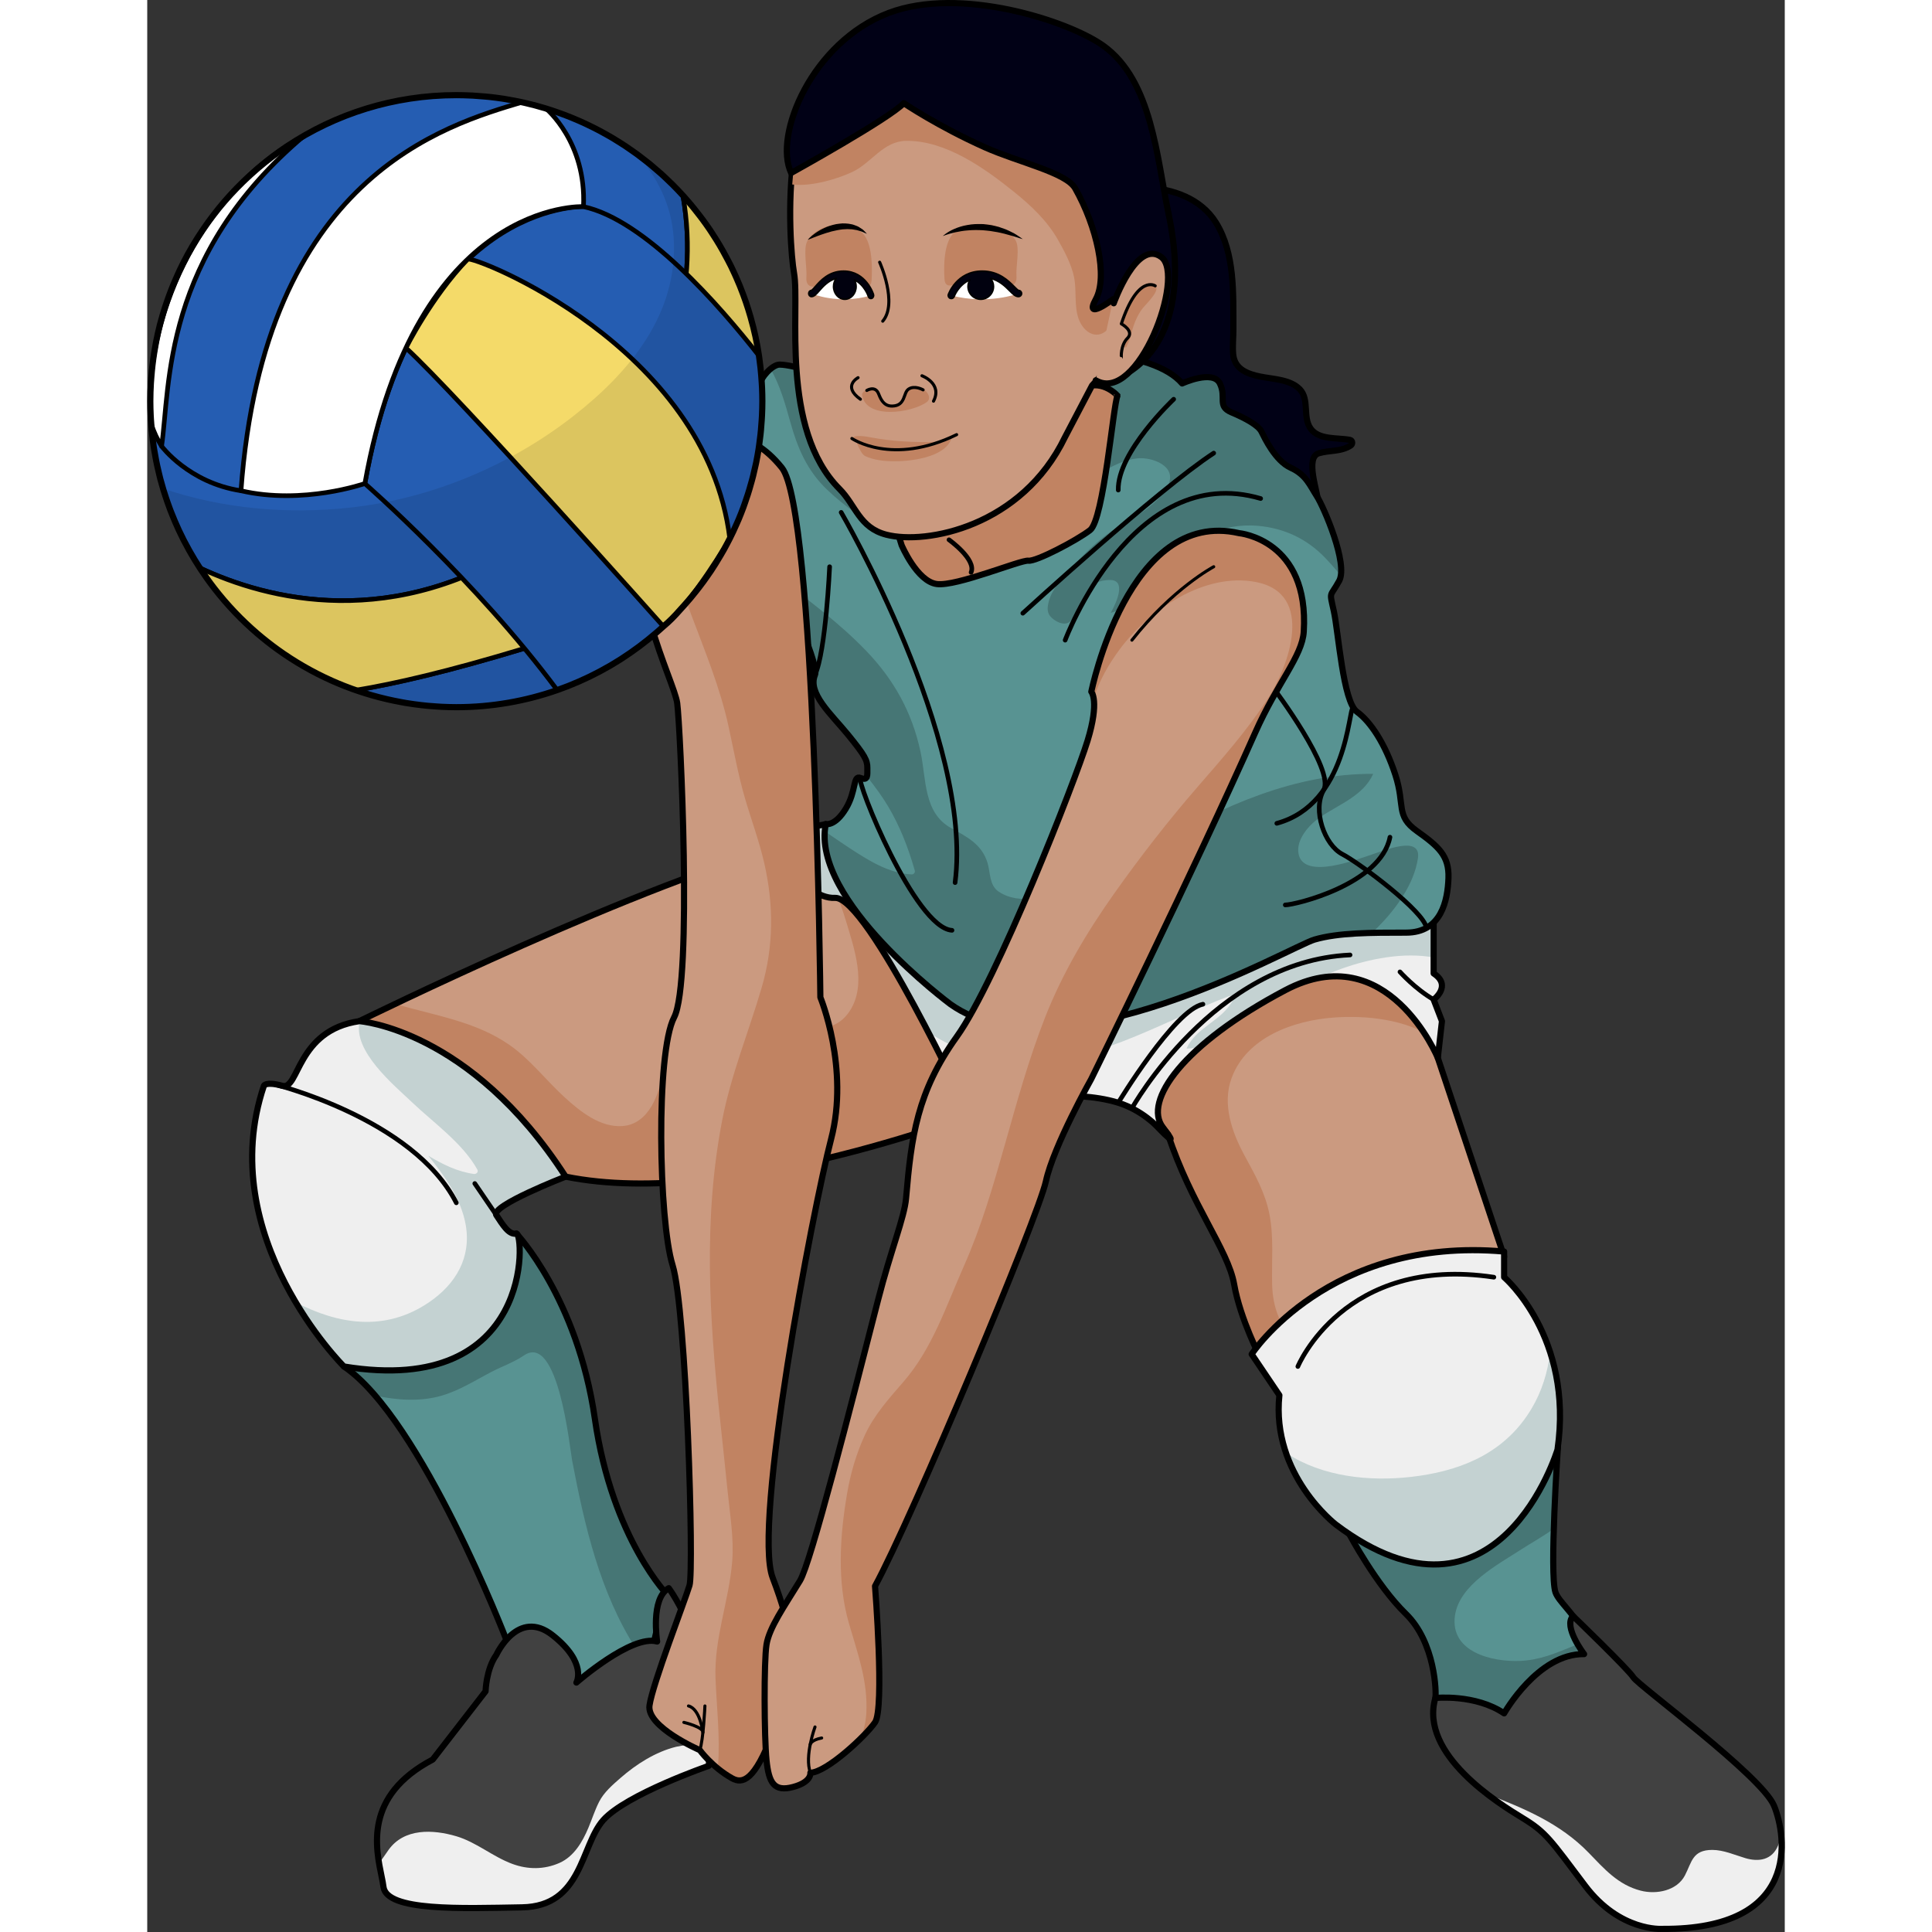 <?xml version="1.0" encoding="utf-8"?>
<!-- Created by: Science Figures, www.sciencefigures.org, Generator: Science Figures Editor -->
<!DOCTYPE svg PUBLIC "-//W3C//DTD SVG 1.1//EN" "http://www.w3.org/Graphics/SVG/1.1/DTD/svg11.dtd">
<svg version="1.1" id="Layer_1" xmlns="http://www.w3.org/2000/svg" xmlns:xlink="http://www.w3.org/1999/xlink" 
	 width="800px" height="800px" viewBox="0 0 265.939 313.761" enable-background="new 0 0 265.939 313.761"
	 xml:space="preserve">
<rect x="0" y="0" width="265.939" height="313.761" fill="#333333" stroke="none"/>
<g>
	<path id="changecolor_2_" fill="#589392" d="M59.947,200.337c0,0,9.917,10.417,12.75,30.084s12,28.833,12,28.833H84.03l-2.5,10.667
		l-11.833,3.333l-11.333-6.833c0,0-13.833-36-26.417-44.5L59.947,200.337z"/>
	<path opacity="0.2" d="M37.001,226.637c3.583,0.781,7.327,1.01,10.701,0.053c2.996-0.849,5.538-2.512,8.274-3.93
		c1.738-0.901,3.575-1.523,5.191-2.628c5.575-3.809,7.447,14.989,7.839,17.052c2.014,10.574,4.489,21.374,10.357,30.565
		c0.511,0.8,1.057,1.569,1.618,2.326l0.547-0.154l2.5-10.667h0.667c0,0-9.167-9.166-12-28.833s-12.75-30.084-12.75-30.084
		l-28,21.584C33.622,223.052,35.318,224.681,37.001,226.637z"/>
	<path fill="none" stroke="#000000" stroke-linecap="round" stroke-linejoin="round" stroke-miterlimit="10" d="M59.947,200.337
		c0,0,9.917,10.417,12.75,30.084s12,28.833,12,28.833H84.03l-2.5,10.667l-11.833,3.333l-11.333-6.833c0,0-13.833-36-26.417-44.5
		L59.947,200.337z"/>
	<path fill="#CB9A80" d="M34.447,165.837c0,0,47.447-23.327,70.127-28.702l5.792,1.577c0,0,20.71,25.625,23.021,31.875
		s3.311,9.404,3.311,9.404s-41.75,16.596-68.75,11.096C67.947,191.087,53.447,170.837,34.447,165.837z"/>
	<path fill="#C18362" d="M133.386,170.587c-2.311-6.25-23.021-31.875-23.021-31.875l-3.558-0.969
		c3.351,3.202,5.256,7.116,6.667,11.817c1.323,4.408,3.41,10.25,0.673,14.539c-1.885,2.955-4.804,3.367-7.919,2.042
		c-3.783-1.608-7.129-5.101-11.158-6.02c-3.805-0.867-6.643,2.074-8.479,5.033c-1.795,2.895-2.41,5.527-2.87,8.871
		c-0.488,3.551-2.227,8.553-6.549,8.85c-3.606,0.249-6.841-2.354-9.355-4.64c-3.016-2.743-5.589-6.157-8.942-8.502
		c-5.594-3.911-12.231-4.802-18.612-6.7c-3.639,1.732-5.817,2.803-5.817,2.803c19,5,33.5,25.25,33.5,25.25
		c27,5.5,68.75-11.096,68.75-11.096S135.697,176.837,133.386,170.587z"/>
	<path fill="none" stroke="#000000" stroke-linecap="round" stroke-linejoin="round" stroke-miterlimit="10" d="M34.447,165.837
		c0,0,47.447-23.327,70.127-28.702l5.792,1.577c0,0,20.71,25.625,23.021,31.875s3.311,9.404,3.311,9.404s-41.75,16.596-68.75,11.096
		C67.947,191.087,53.447,170.837,34.447,165.837z"/>
	<path fill="#CB9A80" d="M209.592,171.803l10.771,32.284c0,0-26.208,10.333-39.541,16.5c0,0-3.312-6.333-4.302-12
		s-6.947-12.823-10.749-24.386l-3.408-4.21l4.5-8.188l21.012-13.966h12.322C200.197,157.837,209.822,165.352,209.592,171.803z"/>
	<path fill="#C18362" d="M182.685,208.581c-0.092-3.772,0.295-7.679-0.441-11.405c-0.694-3.518-2.344-6.394-4.029-9.497
		c-2.049-3.771-3.68-8.357-2.105-12.616c2.445-6.615,10.027-9.316,16.521-9.807c5.312-0.401,11.725,0.271,16.377,3.363
		c-2.057-5.506-8.811-10.781-8.811-10.781h-12.322l-21.012,13.966l-4.5,8.188l3.408,4.21c3.802,11.563,9.759,18.719,10.749,24.386
		s4.302,12,4.302,12c1.807-0.835,3.854-1.749,6.035-2.701C184.024,215.792,182.776,212.361,182.685,208.581z"/>
	<path fill="none" stroke="#000000" stroke-linecap="round" stroke-linejoin="round" stroke-miterlimit="10" d="M209.592,171.803
		l10.771,32.284c0,0-26.208,10.333-39.541,16.5c0,0-3.312-6.333-4.302-12s-6.947-12.823-10.749-24.386l-3.408-4.21l4.5-8.188
		l21.012-13.966h12.322C200.197,157.837,209.822,165.352,209.592,171.803z"/>
	<path id="changecolor_1_" fill="#589392" d="M195.218,249.142c0,0,4.385,8.28,9.182,12.946s4.964,12.832,4.797,13.666
		s9.167,6.998,19.5-1.084s1-13.082,0-16.082s0.409-23.76,0.409-23.76L195.218,249.142z"/>
	<path opacity="0.2" d="M231.705,267.278c-2.955,1.201-5.559,2.336-8.808,2.463c-4.458,0.175-11.354-1.424-10.521-7.355
		c0.705-5.026,6.989-8.3,10.78-10.766c1.314-0.855,3.337-1.986,5.273-3.347c0.203-6.454,0.677-13.444,0.677-13.444l-33.888,14.313
		c0,0,4.385,8.28,9.182,12.946s4.964,12.832,4.797,13.666s9.167,6.998,19.5-1.084c3.983-3.115,5.039-5.771,4.781-8.033
		C232.882,266.83,232.291,267.04,231.705,267.278z"/>
	<path fill="none" stroke="#000000" stroke-linecap="round" stroke-linejoin="round" stroke-miterlimit="10" d="M195.218,249.142
		c0,0,4.385,8.28,9.182,12.946s4.964,12.832,4.797,13.666s9.167,6.998,19.5-1.084s1-13.082,0-16.082s0.409-23.76,0.409-23.76
		L195.218,249.142z"/>
	<path fill="#414141" d="M209.197,275.754c0,0,6.499-0.669,11.166,2.499c0,0,5.475-9.743,12.987-9.621c0,0-3.444-4.487-1.799-6.183
		c0,0,8.978,8.639,9.812,9.972s20.834,15.999,22.834,20.833s4.5,20.166-18.167,20c0,0-6.853,0.5-12.51-7s-6.324-8.667-10.157-11
		S206.531,284.92,209.197,275.754z"/>
	<path fill="#414141" d="M56.697,268.755c0,0,3.5-7.667,9.167-3.167s3.833,7.666,3.833,7.666s8.977-7.863,13.11-6.666
		c0,0-1.11-7.001,1.89-8.667c0,0,8.166,10.699,6.5,28.85c0,0-13.442,4.65-17.138,8.817s-3.362,14.001-13.195,14.167
		s-22,0.666-22.5-3.334s-4.667-13.999,8-20.666l8.583-11.085C54.947,274.67,55.03,271.089,56.697,268.755z"/>
	<path fill="#EFEFEF" d="M67.947,191.087c0,0-12.25,4.75-11.25,6.25s2,3.25,3.25,3s3,26.668-28,21.584c0,0-21.25-21.084-13-45.584
		c0,0,0.25-0.75,3,0s2.25-9,12.5-10.5C34.447,165.837,52.447,167.087,67.947,191.087z"/>
	<path fill="#C4D2D2" d="M59.947,200.337c-1.25,0.25-2.25-1.5-3.25-3s11.25-6.25,11.25-6.25
		c-14.985-23.202-32.304-25.142-33.438-25.245c-1.198,4.837,5.581,10.396,8.535,13.207c3.503,3.331,8.153,6.584,10.557,10.871
		c0.235,0.418-0.148,0.793-0.564,0.734c-2.688-0.378-5.114-1.577-7.414-2.979c2.711,3.327,5.346,7.04,6.09,11.195
		c0.954,5.327-1.573,9.645-5.956,12.629c-7.138,4.859-14.762,3.565-21.633,0.006c3.845,6.464,7.824,10.416,7.824,10.416
		C62.947,227.005,61.197,200.087,59.947,200.337z"/>
	
		<path fill="none" stroke="#000000" stroke-width="0.75" stroke-linecap="round" stroke-linejoin="round" stroke-miterlimit="10" d="
		M20.424,176.033c0,0,22.772,5.555,29.772,19.305"/>
	
		<line fill="none" stroke="#000000" stroke-width="0.75" stroke-linecap="round" stroke-linejoin="round" stroke-miterlimit="10" x1="53.197" y1="192.205" x2="56.697" y2="197.337"/>
	<path fill="#EFEFEF" d="M179.364,219.921c0,0,12.498-19.167,40.999-16.667v4.167c0,0,11.333,9.667,8.667,28
		c0,0-9.667,32.001-36,12.167c0,0-10.51-8.069-9.166-21L179.364,219.921z"/>
	<path fill="#C4D2D2" d="M227.827,219.573c-0.357,3.246-1.349,6.415-3.029,9.223c-4.05,6.766-10.636,9.794-18.253,10.889
		c-6.73,0.967-14.357,0.451-20.377-2.981c-0.431-0.245-0.832-0.523-1.242-0.791c2.498,7.365,8.104,11.677,8.104,11.677
		c26.333,19.834,36-12.167,36-12.167C229.951,229.091,229.201,223.795,227.827,219.573z"/>
	
		<path fill="none" stroke="#000000" stroke-width="0.75" stroke-linecap="round" stroke-linejoin="round" stroke-miterlimit="10" d="
		M186.864,221.921c0,0,7.5-18.167,31.833-14.5"/>
	<path fill="#EFEFEF" d="M264.845,299.721c-0.948,2.328-3.098,2.704-5.319,2.041c-1.706-0.511-3.549-1.334-5.356-1.332
		c-3.244,0.003-3.317,1.979-4.451,4.151c-1.289,2.47-4.601,3.127-7.161,2.47c-3.697-0.948-5.926-3.54-8.478-6.173
		c-4.635-4.783-10.486-7.189-16.48-9.522c2.32,1.791,4.522,3.144,5.764,3.898c3.833,2.333,4.5,3.5,10.157,11s12.51,7,12.51,7
		c17.44,0.128,19.979-8.917,19.312-15.298C265.239,298.533,265.091,299.118,264.845,299.721z"/>
	<path fill="#010116" stroke="#000000" stroke-linecap="round" stroke-linejoin="round" stroke-miterlimit="10" d="M195.33,71.439
		c-2.074-0.399-5.08,0.049-6.418-1.875c-1.287-1.85-0.139-4.688-1.721-6.336c-1.563-1.627-4.336-1.643-6.438-2.074
		c-2.065-0.424-4.163-1.191-4.391-3.614c-0.126-1.346,0.039-2.727,0.033-4.077c-0.027-5.701,0.293-12.297-2.84-17.325
		c-2.442-3.92-6.972-5.439-11.358-5.717c-0.199-0.013-0.33,0.08-0.405,0.207c-0.436-0.002-0.839,0.106-1.262,0.448
		c-0.306,0.247-0.457,0.783-0.606,1.125c-0.519,1.186-1.697,2.161-2.614,3.044c-3.267,3.149-6.028,6.246-8.024,10.378
		c-1.733,3.59-2.285,7.516-1.57,11.43c0.822,4.5,2.17,9.188,4.217,13.286c0.93,1.862,2.482,3.303,3.283,5.239
		c0.62,1.498,0.266,3.215,0.771,4.746c0.863,2.616,5.237,2.871,7.418,3.003c2.403,0.146,4.813-0.07,7.22,0.073
		c2.491,0.149,4.592,1.678,7.015,1.725c2.479,0.047,4.364-3.47,4.926-5.705c2.373,0.886,4.446,2.453,7.001,2.815
		c0.302,0.043,0.651-0.125,0.633-0.482c-0.097-1.903-2.228-7.469,0.077-8.146c1.783-0.525,3.54-0.201,5.175-1.255
		C195.785,72.136,195.781,71.525,195.33,71.439z"/>
	<path fill="#EFEFEF" d="M85.886,283.682c-3.336,0.826-6.457,2.819-9.028,5.063c-1.29,1.127-2.698,2.332-3.482,3.886
		c-0.688,1.362-1.14,2.8-1.729,4.202c-0.958,2.281-2.339,4.678-4.727,5.722c-2.47,1.08-5.102,1.08-7.637,0.143
		c-3.168-1.172-5.852-3.53-9.071-4.483c-3.8-1.125-8.49-1.347-11.027,2.218c-0.516,0.724-0.996,1.471-1.539,2.149
		c0.26,1.543,0.597,2.869,0.718,3.84c0.5,4,12.667,3.5,22.5,3.334s9.5-10,13.195-14.167s17.138-8.817,17.138-8.817
		c0.11-1.204,0.175-2.372,0.204-3.51C89.828,282.982,86.482,283.535,85.886,283.682z"/>
	<path fill="none" stroke="#000000" stroke-linecap="round" stroke-linejoin="round" stroke-miterlimit="10" d="M91.33,284.988
		c0.998-17.064-6.633-27.066-6.633-27.066c-3,1.666-1.89,8.667-1.89,8.667c-4.134-1.197-13.11,6.666-13.11,6.666
		s1.834-3.166-3.833-7.666s-9.167,3.167-9.167,3.167c-1.667,2.334-1.75,5.915-1.75,5.915l-8.583,11.085
		c-11.239,5.916-9.227,14.451-8.28,19.095c0.053,0.263,0.105,0.518,0.149,0.754c0.003,0.021,0.006,0.039,0.01,0.06
		c0.049,0.271,0.092,0.525,0.121,0.758c0.5,4,12.667,3.5,22.5,3.334s9.5-10,13.195-14.167s17.138-8.817,17.138-8.817
		c0.055-0.602,0.098-1.194,0.132-1.779C91.329,284.991,91.329,284.99,91.33,284.988z"/>
	<path fill="#EFEFEF" d="M208.919,149.81v8.277c3.027,2,0,4.25,0,4.25l1.346,3.5l-0.673,5.966c0,0-8.146-19.778-24.771-10.997
		s-23.126,18.031-19.875,22.281s-0.812,0-0.812,0s-2.438-2.75-6.438-4s-8.625-1.108-8.625-1.108l-15.686,2.858
		c0,0-16.441-35.287-21.69-35.019s-11.429-9.856-11.429-9.856l9.93-2.125C110.197,133.837,203.392,139.033,208.919,149.81z"/>
	<path fill="#C4D2D2" d="M126.846,167.631c4.038,2.63,8.581,4.454,13.449,4.815c12.811,0.952,23.877-6.307,35.408-10.674
		c0.438-0.165,0.753,0.381,0.564,0.734c-1.752,3.29-5.988,4.362-7.471,7.781c0.821,0.004,1.606-0.145,2.363-0.401
		c3.347-2.932,7.894-6.034,13.662-9.081c1.916-1.013,3.715-1.631,5.406-1.958c1.255-0.566,2.524-1.094,3.817-1.555
		c4.345-1.548,9.962-2.711,14.874-1.795v-5.688c-5.527-10.777-98.723-15.973-98.723-15.973l-9.93,2.125
		c0,0,6.18,10.125,11.429,9.856C114.763,145.662,121.649,157.642,126.846,167.631z"/>
	<path fill="none" stroke="#000000" stroke-linecap="round" stroke-linejoin="round" stroke-miterlimit="10" d="M208.919,149.81
		v8.277c3.027,2,0,4.25,0,4.25l1.346,3.5l-0.673,5.966c0,0-8.146-19.778-24.771-10.997s-23.126,18.031-19.875,22.281
		s-0.812,0-0.812,0s-2.438-2.75-6.438-4s-8.625-1.108-8.625-1.108l-15.686,2.858c0,0-16.441-35.287-21.69-35.019
		s-11.429-9.856-11.429-9.856l9.93-2.125C110.197,133.837,203.392,139.033,208.919,149.81z"/>
	
		<path fill="none" stroke="#000000" stroke-width="0.75" stroke-linecap="round" stroke-linejoin="round" stroke-miterlimit="10" d="
		M195.343,155.087c-22.104,1-35.431,24.904-35.431,24.904l-2.216-0.904c0,0,9.166-15.119,13.75-16"/>
	
		<path fill="none" stroke="#000000" stroke-width="0.75" stroke-linecap="round" stroke-linejoin="round" stroke-miterlimit="10" d="
		M203.447,157.837c0,0,2.445,2.75,5.473,4.5"/>
	<path fill="#CB9A80" d="M156.046,62.265c0,0-1.483,17.99,0,20.656s-10.516,5.666-11.683,8.833s-14.667,3.083-15.667,4.333
		s-5.833-8.253-5.833-8.253s23.833,0.086,28.333-23.914C151.197,63.921,153.708,60.817,156.046,62.265z"/>
	<path id="changecolor" fill="#589392" d="M91.447,70.712l4.5-4.75c0,0,0-2.875,0.875-2.75s2.75-0.127,2.75-0.938
		s1.875-3.062,3.125-3.062s3.5,0.625,3.5,0.625s52.5-8.502,61.875,2.437c0,0,5-2.313,6.125,0s-0.5,3.688,1.875,4.688
		s4.375,2.125,4.875,3.125s2.25,4.75,4.75,5.875s3.125,2.875,4.25,4.625s5.125,11,3.625,13.75s-1.625,1.5-0.875,4.875
		s1.5,14.75,3.75,16.375s4.625,5.25,6.25,10.25s0,6.625,3.5,9.125s5.25,4,5.125,7.625s-1.125,8.875-6.875,8.875s-11,0-14.875,1.125
		s-41.5,23-59.125,10.5c0,0-22.75-16.875-20.25-29.25c0,0,1.5,0.375,3.25-2.5s1.125-5.5,2.375-5s1.125-0.375,1.125-1.625
		s-0.375-2-3.125-5.375s-6.625-6.75-5.375-9.75S91.447,70.712,91.447,70.712z"/>
	<path opacity="0.2" d="M104.447,68.583c1.172,4.198,2.73,7.851,5.927,10.904c5.538,5.288,13.902,10.122,21.808,9.879
		c6.774-0.208,12.61-4.15,17.581-8.46c3.043-2.638,6.816-5.971,10.98-6.462c2.398-0.283,6.639,1.255,5.014,4.414
		c-1.648,3.204-5.479,5.106-8.416,6.923c-2.755,1.703-5.32,4.258-7.467,6.652c-1.338,1.493-2.939,3.261-3.466,5.256
		c-0.196,0.746-0.328,1.64,0.177,2.308c0.67,0.884,2.447,1.858,3.398,0.838c2.396-2.571,1.845-6.597,6.331-6.643
		c2.716-0.028,1.188,3.505,0.164,5.335c2.489-0.599,3.728-2.903,5.135-4.993c1.112-1.652,2.386-3.021,4.007-4.194
		c4.202-3.039,9.445-5.423,14.747-4.948c4.315,0.386,7.992,2.118,10.988,5.26c0.86,0.902,1.676,1.841,2.479,2.79
		c0.533-3.459-2.862-11.261-3.888-12.854c-1.125-1.75-1.75-3.5-4.25-4.625s-4.25-4.875-4.75-5.875s-2.5-2.125-4.875-3.125
		s-0.75-2.375-1.875-4.688s-6.125,0-6.125,0c-9.375-10.938-61.875-2.437-61.875-2.437s-2.25-0.625-3.5-0.625
		c-0.446,0-0.97,0.292-1.462,0.698C102.775,62.603,103.59,65.514,104.447,68.583z"/>
	<path fill="#589392" d="M110.197,133.837c-0.007,0.033-0.007,0.066-0.014,0.1c1.052,0.708,2.095,1.429,3.146,2.122
		c3.012,1.985,6.447,4.488,10.153,4.895c-1.199-4.033-2.805-7.9-5.235-11.367c-0.762-1.086-1.821-2.159-2.853-3.275
		c-0.69,0.282-0.445,2.559-1.947,5.026C111.697,134.212,110.197,133.837,110.197,133.837z"/>
	<path opacity="0.2" d="M198.904,138.767c-2.309,0.748-11.08,4.228-11.927-0.091c-0.452-2.303,1.696-4.7,3.402-5.888
		c3.078-2.144,7.116-3.513,8.72-7.112c-12.67-0.066-24.461,5.203-35.188,11.491c-4.502,2.64-9.082,5.328-13.998,7.132
		c-3.49,1.28-8.235,2.798-11.639,0.504c-1.531-1.031-1.336-3.059-1.795-4.619c-0.9-3.063-3.356-4.289-5.932-5.708
		c-4.505-2.481-4.003-7.915-4.961-12.377c-1.378-6.422-4.314-11.724-8.882-16.459c-4.253-4.41-9.177-8.066-14.04-11.772
		c3.481,7.62,6.299,14.48,5.782,15.72c-1.25,3,2.625,6.375,5.375,9.75s3.125,4.125,3.125,5.375c0,0.585,0.022,1.08-0.076,1.398
		c0.106,0.125,0.219,0.247,0.318,0.375c1.107,1.429,2.191,2.883,3.115,4.439c1.952,3.287,3.302,6.778,4.347,10.448
		c0.087,0.304-0.157,0.645-0.482,0.633c-3.71-0.137-7.143-2.343-10.16-4.308c-1.328-0.865-2.642-1.792-3.972-2.699
		c-0.953,12.242,20.41,28.088,20.41,28.088c17.625,12.5,55.25-9.375,59.125-10.5c2.574-0.747,5.764-0.994,9.295-1.079
		c0.35-0.321,0.697-0.645,1.033-0.983c2.898-2.934,5.872-6.977,6.469-11.194C206.898,135.594,200.845,138.138,198.904,138.767z"/>
	<path fill="none" stroke="#000000" stroke-linecap="round" stroke-linejoin="round" stroke-miterlimit="10" d="M91.447,70.712
		l4.5-4.75c0,0,0-2.875,0.875-2.75s2.75-0.127,2.75-0.938s1.875-3.062,3.125-3.062s3.5,0.625,3.5,0.625s52.5-8.502,61.875,2.437
		c0,0,5-2.313,6.125,0s-0.5,3.688,1.875,4.688s4.375,2.125,4.875,3.125s2.25,4.75,4.75,5.875s3.125,2.875,4.25,4.625
		s5.125,11,3.625,13.75s-1.625,1.5-0.875,4.875s1.5,14.75,3.75,16.375s4.625,5.25,6.25,10.25s0,6.625,3.5,9.125s5.25,4,5.125,7.625
		s-1.125,8.875-6.875,8.875s-11,0-14.875,1.125s-41.5,23-59.125,10.5c0,0-22.75-16.875-20.25-29.25c0,0,1.5,0.375,3.25-2.5
		s1.125-5.5,2.375-5s1.125-0.375,1.125-1.625s-0.375-2-3.125-5.375s-6.625-6.75-5.375-9.75S91.447,70.712,91.447,70.712z"/>
	
		<path fill="none" stroke="#000000" stroke-width="0.75" stroke-linecap="round" stroke-linejoin="round" stroke-miterlimit="10" d="
		M149.072,103.962c0,0,10.875-29.125,31.75-23"/>
	
		<path fill="none" stroke="#000000" stroke-width="0.75" stroke-linecap="round" stroke-linejoin="round" stroke-miterlimit="10" d="
		M142.197,99.587c0,0,22-20.125,31-26"/>
	
		<path fill="none" stroke="#000000" stroke-width="0.75" stroke-linecap="round" stroke-linejoin="round" stroke-miterlimit="10" d="
		M166.697,64.837c0,0-9.153,8.592-9,14.75"/>
	
		<path fill="none" stroke="#000000" stroke-width="0.75" stroke-linecap="round" stroke-linejoin="round" stroke-miterlimit="10" d="
		M112.697,83.212c0,0,21.5,36.875,18.5,60.125"/>
	
		<path fill="none" stroke="#000000" stroke-width="0.75" stroke-linecap="round" stroke-linejoin="round" stroke-miterlimit="10" d="
		M110.822,92.039c0,0-0.625,13.798-2.375,17.548"/>
	
		<path fill="none" stroke="#000000" stroke-width="0.75" stroke-linecap="round" stroke-linejoin="round" stroke-miterlimit="10" d="
		M115.822,126.337c-0.769,0.405,8.875,24.375,14.875,24.75"/>
	
		<path fill="none" stroke="#000000" stroke-width="0.75" stroke-linecap="round" stroke-linejoin="round" stroke-miterlimit="10" d="
		M195.842,114.869c-0.771,0.218-0.896,15.718-12.396,18.843"/>
	
		<path fill="none" stroke="#000000" stroke-width="0.75" stroke-linecap="round" stroke-linejoin="round" stroke-miterlimit="10" d="
		M182.947,111.811c0,0,9.955,13.215,8.103,16.496s0.147,8.906,3.022,10.406s13.336,9.332,13.668,11.979"/>
	
		<path fill="none" stroke="#000000" stroke-width="0.75" stroke-linecap="round" stroke-linejoin="round" stroke-miterlimit="10" d="
		M184.822,146.962c1.625,0,15.5-3.353,17-11"/>
	<g>
		<path fill="#CB9A80" d="M80.068,79.718c0,0,12.196-17.196,23-3.75c5.421,6.746,6.25,86,6.25,86s4.75,11.5,1.75,23
			s-12.75,62.75-9.5,71.25s2.971,11.75,2.971,11.75l-2.971,13.5c-2.948,7.832-4.924,8.259-6.583,7.333
			c-3.25-1.813-5.251-4.583-5.251-4.583s-8.666-3.75-8.166-7.25s5.75-17,6.5-19.5s-0.5-44.75-2.75-52s-2.75-34.5,0.25-40.25
			s1-47.303,0.5-51.026S77.068,94.968,80.068,79.718z"/>
		<path fill="#C18362" d="M109.318,161.968c0,0-0.829-79.254-6.25-86c-3.963-4.932-8.111-5.734-11.778-4.781
			c-3.878,3.075-6.392,7.29-6.479,12.549c-0.093,5.549,1.608,10.947,3.536,16.092c2.261,6.033,4.688,11.848,6.068,18.175
			c0.848,3.887,1.548,7.826,2.662,11.65c1.014,3.479,2.287,6.878,3.104,10.415c1.58,6.835,1.58,13.587-0.401,20.346
			c-2.109,7.195-4.961,14.08-6.397,21.475c-3.104,15.989-2.102,32.055-0.407,48.141c0.43,4.075,0.884,8.148,1.288,12.227
			c0.365,3.678,1.029,7.529,0.743,11.229c-0.497,6.426-2.971,12.591-2.716,19.085c0.183,4.681,0.75,9.385,0.416,14.072
			c-0.013,0.187-0.027,0.377-0.043,0.57c0.676,0.551,1.453,1.104,2.323,1.589c1.659,0.926,3.635,0.499,6.583-7.333l2.971-13.5
			c0,0,0.279-3.25-2.971-11.75s6.5-59.75,9.5-71.25S109.318,161.968,109.318,161.968z"/>
		<path fill="none" stroke="#000000" stroke-linecap="round" stroke-linejoin="round" stroke-miterlimit="10" d="M80.068,79.718
			c0,0,12.196-17.196,23-3.75c5.421,6.746,6.25,86,6.25,86s4.75,11.5,1.75,23s-12.75,62.75-9.5,71.25s2.971,11.75,2.971,11.75
			l-2.971,13.5c-2.948,7.832-4.924,8.259-6.583,7.333c-3.25-1.813-5.251-4.583-5.251-4.583s-8.666-3.75-8.166-7.25s5.75-17,6.5-19.5
			s-0.5-44.75-2.75-52s-2.75-34.5,0.25-40.25s1-47.303,0.5-51.026S77.068,94.968,80.068,79.718z"/>
		
			<path fill="none" stroke="#000000" stroke-width="0.5" stroke-linecap="round" stroke-linejoin="round" stroke-miterlimit="10" d="
			M90.568,277.051c0,0-0.251,5.584-0.834,7.167"/>
		
			<path fill="none" stroke="#000000" stroke-width="0.5" stroke-linecap="round" stroke-linejoin="round" stroke-miterlimit="10" d="
			M87.151,279.718c0,0,3.2,0.752,3.091,1.649c0,0-0.424-3.816-2.341-4.316"/>
	</g>
	<path fill="#CB9A80" d="M153.322,112.337c0,0,6-29.875,24-25.75c0,0,11.424,1.037,10.5,16c-0.245,3.969-4.271,8.27-7.875,16.375
		c-9.982,22.449-26.625,56.25-26.625,56.25s-6.125,10.875-7.375,16.625s-21.75,54.75-27.75,65.75c0,0,1.563,19.875,0,22.125
		s-7.875,8.125-10.5,8.188c0,0,0.25,1.5-2.813,2.313s-3.938-0.625-4.313-4.375s-0.438-16,0-18.75s2.875-6.188,5.438-10.375
		c1.758-2.873,8.156-27.944,12.688-45.625c2.072-8.087,4.272-13.361,4.541-16.5c0.856-10,1.783-17.25,8.246-26.25
		s19.213-41.5,21.213-48S153.322,112.337,153.322,112.337z"/>
	<path fill="#C18362" d="M177.322,86.587c-18-4.125-24,25.75-24,25.75s0.252,0.28,0.383,1.109c0.918-2.936,2.434-5.589,4.285-8.069
		c4.698-6.296,13.717-12.492,22.088-10.85c9.593,1.882,5.388,13.605,1.818,19.065c-3.318,5.076-7.338,9.621-11.305,14.191
		c-4.793,5.521-9.344,11.382-13.568,17.348c-4.424,6.248-8.371,12.887-11.181,20.025c-2.653,6.742-4.576,13.718-6.546,20.682
		c-1.893,6.693-3.843,13.418-6.674,19.787c-2.876,6.469-5.094,13.344-9.797,18.769c-2.344,2.704-4.75,5.365-6.271,8.646
		c-1.406,3.031-2.341,6.264-2.902,9.556c-1.175,6.888-1.652,14.281,0.311,21.061c1.425,4.922,3.109,9.414,2.815,14.621
		c-0.063,1.114-0.356,2.887-1.053,4.191c1.1-1.075,2.003-2.081,2.473-2.758c1.563-2.25,0-22.125,0-22.125c6-11,26.5-60,27.75-65.75
		s7.375-16.625,7.375-16.625s16.643-33.801,26.625-56.25c3.604-8.105,7.63-12.406,7.875-16.375
		C188.746,87.625,177.322,86.587,177.322,86.587z"/>
	<path fill="#CB9A80" d="M114.019,284.048c-0.557,0.158-1.212,0.101-1.993-0.304c-1.781-0.922-3.089-4.118-5.46-2.81
		c-1.656,0.914-2.075,2.445-2.709,4.096c-0.656,1.706-1.661,2.609-2.923,3c0.534,2.08,1.588,2.809,3.952,2.182
		c3.063-0.813,2.813-2.313,2.813-2.313C109.151,287.866,111.736,286.045,114.019,284.048z"/>
	<path fill="none" stroke="#000000" stroke-width="0.5" stroke-linecap="round" stroke-linejoin="round" stroke-miterlimit="10" d="
		M108.447,280.462c0,0-1.75,4.75-0.75,7.438"/>
	<path fill="none" stroke="#000000" stroke-width="0.5" stroke-linecap="round" stroke-linejoin="round" stroke-miterlimit="10" d="
		M107.669,283.316c0,0,0.11-0.728,1.86-1.062"/>
	<path fill="none" stroke="#000000" stroke-width="0.5" stroke-linecap="round" stroke-linejoin="round" stroke-miterlimit="10" d="
		M173.197,92.039c0,0-6.693,3.548-13.284,11.923"/>
	<g>
		
			<circle fill="none" stroke="#000000" stroke-width="0.5" stroke-linecap="round" stroke-linejoin="round" stroke-miterlimit="10" cx="50.197" cy="65.15" r="49.697"/>
		
			<circle fill="none" stroke="#000000" stroke-width="0.5" stroke-linecap="round" stroke-linejoin="round" stroke-miterlimit="10" cx="50.197" cy="65.15" r="49.697"/>
		<path fill="#F4DA69" d="M0.5,65.15c0,1.244,0.062,2.473,0.151,3.694c5.823,18.187,34.695,9.68,34.695,9.68
			c8.25-46.274,35.5-44.976,35.5-44.976c0.498-10.45-6.028-15.872-6.09-15.922c-4.605-1.409-9.493-2.172-14.561-2.172
			C22.75,15.453,0.5,37.703,0.5,65.15z"/>
		<path fill="#255DB2" d="M62.847,87.548c0,0,29.891-22.703,24.152-55.794c-9.092-10.013-22.213-16.3-36.803-16.3
			C22.75,15.453,0.5,37.703,0.5,65.15c0,9.993,2.96,19.289,8.035,27.081C19.395,97.327,40.04,102.865,62.847,87.548z"/>
		<path fill="#255DB2" d="M61.26,105.298c-12.359,3.749-21.14,5.767-27.386,6.792c5.114,1.778,10.603,2.757,16.322,2.757
			c27.447,0,49.697-22.25,49.697-49.697c0-2.878-0.259-5.695-0.729-8.439C95.832,72.509,86.604,97.61,61.26,105.298z"/>
		<path fill="#F4DA69" d="M99.165,56.711c-1.628-9.514-5.947-18.109-12.166-24.958c5.738,33.091-24.152,55.794-24.152,55.794
			C40.04,102.865,19.395,97.327,8.535,92.23c5.96,9.15,14.847,16.211,25.339,19.859c6.246-1.025,15.026-3.043,27.386-6.792
			C86.604,97.61,95.832,72.509,99.165,56.711z"/>
		<path fill="#255DB2" d="M99.894,65.15c0-2.506-0.189-4.967-0.548-7.374C92.921,49.573,80.79,35.681,70.844,33.56
			c0,0-27.413-0.845-35.5,44.976c0,0,18.101,15.823,31.235,33.534C85.974,105.298,99.894,86.855,99.894,65.15z"/>
		<path fill="#F4DA69" d="M52.035,42.093c0.682-0.709,38.752,14.035,42.573,45.37c0,0-5.991,10.382-10.783,14.265
			c0,0-33.571-37.691-41.816-45.227C42.009,56.5,46.141,48.222,52.035,42.093z"/>
		<path fill="#FFFFFF" d="M22.682,23.767C9.313,32.674,0.5,47.88,0.5,65.15c0,1.244,0.062,2.473,0.151,3.694
			c0.434,1.355,1.009,2.546,1.678,3.619C3.761,62.716,8.663,37.792,22.682,23.767z"/>
		<path fill="#FFFFFF" d="M64.757,17.625c-2.123-0.65-4.309-1.155-6.542-1.519c-12.386,3.722-33.864,17.104-44.921,63.59
			c10.081,2.345,22.053-1.173,22.053-1.173c8.25-46.274,35.5-44.976,35.5-44.976C71.345,23.098,64.818,17.676,64.757,17.625z"/>
		
			<circle fill="none" stroke="#000000" stroke-width="0.75" stroke-linecap="round" stroke-linejoin="round" stroke-miterlimit="10" cx="50.197" cy="65.15" r="49.697"/>
		
			<circle fill="none" stroke="#000000" stroke-width="0.75" stroke-linecap="round" stroke-linejoin="round" stroke-miterlimit="10" cx="50.197" cy="65.15" r="49.697"/>
		
			<path fill="#F4DA69" stroke="#000000" stroke-width="0.75" stroke-linecap="round" stroke-linejoin="round" stroke-miterlimit="10" d="
			M0.5,65.15c0,1.244,0.062,2.473,0.151,3.694c5.823,18.187,34.695,9.68,34.695,9.68c8.25-46.274,35.5-44.976,35.5-44.976
			c0.498-10.45-6.028-15.872-6.09-15.922c-4.605-1.409-9.493-2.172-14.561-2.172C22.75,15.453,0.5,37.703,0.5,65.15z"/>
		
			<path fill="#255DB2" stroke="#000000" stroke-width="0.75" stroke-linecap="round" stroke-linejoin="round" stroke-miterlimit="10" d="
			M62.847,87.548c0,0,29.891-22.703,24.152-55.794c-9.092-10.013-22.213-16.3-36.803-16.3C22.75,15.453,0.5,37.703,0.5,65.15
			c0,9.993,2.96,19.289,8.035,27.081C19.395,97.327,40.04,102.865,62.847,87.548z"/>
		
			<path fill="#255DB2" stroke="#000000" stroke-width="0.75" stroke-linecap="round" stroke-linejoin="round" stroke-miterlimit="10" d="
			M61.26,105.298c-12.359,3.749-21.14,5.767-27.386,6.792c5.114,1.778,10.603,2.757,16.322,2.757
			c27.447,0,49.697-22.25,49.697-49.697c0-2.878-0.259-5.695-0.729-8.439C95.832,72.509,86.604,97.61,61.26,105.298z"/>
		
			<path fill="#F4DA69" stroke="#000000" stroke-width="0.75" stroke-linecap="round" stroke-linejoin="round" stroke-miterlimit="10" d="
			M99.165,56.711c-1.628-9.514-5.947-18.109-12.166-24.958c5.738,33.091-24.152,55.794-24.152,55.794
			C40.04,102.865,19.395,97.327,8.535,92.23c5.96,9.15,14.847,16.211,25.339,19.859c6.246-1.025,15.026-3.043,27.386-6.792
			C86.604,97.61,95.832,72.509,99.165,56.711z"/>
		
			<path fill="#255DB2" stroke="#000000" stroke-width="0.75" stroke-linecap="round" stroke-linejoin="round" stroke-miterlimit="10" d="
			M99.894,65.15c0-2.506-0.189-4.967-0.548-7.374C92.921,49.573,80.79,35.681,70.844,33.56c0,0-27.413-0.845-35.5,44.976
			c0,0,18.101,15.823,31.235,33.534C85.974,105.298,99.894,86.855,99.894,65.15z"/>
		
			<path fill="#F4DA69" stroke="#000000" stroke-width="0.75" stroke-linecap="round" stroke-linejoin="round" stroke-miterlimit="10" d="
			M52.035,42.093c0.682-0.709,38.752,14.035,42.573,45.37c0,0-5.991,10.382-10.783,14.265c0,0-33.571-37.691-41.816-45.227
			C42.009,56.5,46.141,48.222,52.035,42.093z"/>
		
			<path fill="#FFFFFF" stroke="#000000" stroke-width="0.75" stroke-linecap="round" stroke-linejoin="round" stroke-miterlimit="10" d="
			M25.559,21.99C10.71,29.88,0.5,47.88,0.5,65.15c0,1.244,0.062,2.473,0.151,3.694c0.434,1.355,1.009,2.546,1.678,3.619
			C3.761,62.716,2.329,41.557,25.559,21.99z"/>
		
			<path fill="#FFFFFF" stroke="#000000" stroke-width="0.75" stroke-linecap="round" stroke-linejoin="round" stroke-miterlimit="10" d="
			M64.757,17.625c-2.123-0.65-1.683-0.654-3.917-1.018C48.455,20.33,18.96,28.63,15.226,79.697
			c10.081,2.345,20.121-1.173,20.121-1.173c8.25-46.274,35.5-44.976,35.5-44.976C71.345,23.098,64.818,17.676,64.757,17.625z"/>
		
			<path fill="#255DB2" stroke="#000000" stroke-width="0.75" stroke-linecap="round" stroke-linejoin="round" stroke-miterlimit="10" d="
			M2.329,72.463c0,0,4.409,5.943,12.896,7.233"/>
		<path opacity="0.1" d="M99.848,63.09c-0.003-0.083-0.008-0.164-0.012-0.246c-0.011-0.24-0.028-0.479-0.042-0.718
			c-0.023-0.387-0.05-0.773-0.082-1.158c-0.007-0.083-0.016-0.165-0.023-0.247l-0.009-0.091c-0.025-0.285-0.049-0.571-0.08-0.855
			c-0.036-0.332-0.08-0.661-0.122-0.991c0-0.002-0.001-0.004-0.001-0.007c-0.043-0.334-0.082-0.67-0.131-1.002
			c-0.315-2.118-0.773-4.188-1.347-6.21c-0.018-0.065-0.037-0.129-0.055-0.194c-0.461-1.601-1-3.168-1.613-4.698
			c-0.04-0.1-0.078-0.201-0.119-0.301c-0.178-0.436-0.364-0.868-0.554-1.298c-0.092-0.209-0.187-0.417-0.282-0.625
			c-0.183-0.399-0.366-0.798-0.559-1.191c-0.153-0.312-0.315-0.618-0.475-0.926c-0.27-0.521-0.547-1.038-0.835-1.548
			c-0.181-0.322-0.364-0.643-0.552-0.961c-0.167-0.281-0.336-0.561-0.508-0.838c-0.237-0.382-0.48-0.759-0.727-1.134
			c-0.134-0.203-0.263-0.409-0.4-0.61c-0.376-0.554-0.765-1.098-1.163-1.635c-0.139-0.187-0.281-0.37-0.422-0.555
			c-0.305-0.4-0.616-0.796-0.933-1.187c-0.144-0.178-0.288-0.356-0.435-0.532c-0.442-0.53-0.892-1.054-1.355-1.565
			c-0.562-0.619-1.14-1.224-1.732-1.814c-0.136-0.136-0.279-0.264-0.417-0.398c-0.451-0.439-0.904-0.875-1.371-1.297
			c-0.208-0.188-0.424-0.365-0.635-0.549c-0.408-0.356-0.816-0.712-1.236-1.056c-0.246-0.201-0.499-0.392-0.748-0.588
			c-0.397-0.312-0.793-0.624-1.2-0.923c-0.073-0.054-0.149-0.105-0.223-0.159c3.41,3.773,5.697,8.341,6.041,13.612
			c0.803,12.336-7.151,21.871-16.364,29.039c-10.388,8.083-23.198,13.415-36.313,14.817c-10.13,1.083-20.573,0.173-30.243-3.105
			c0.023,0.079,0.043,0.159,0.067,0.238c0.117,0.386,0.244,0.767,0.37,1.149C3.095,81,3.184,81.267,3.277,81.532
			c0.144,0.413,0.292,0.824,0.446,1.232c0.063,0.167,0.131,0.332,0.196,0.498c0.369,0.941,0.763,1.87,1.187,2.782
			c0.014,0.029,0.026,0.059,0.04,0.088c0.226,0.484,0.461,0.961,0.702,1.437c0.045,0.09,0.092,0.18,0.138,0.27
			c1.082,2.104,2.309,4.12,3.668,6.036c0.022,0.031,0.044,0.063,0.067,0.094c0.384,0.539,0.778,1.07,1.183,1.593
			c0.001,0.001,0.002,0.002,0.003,0.003c2.079,2.682,4.425,5.144,7.001,7.349l0.031,0.026c0.496,0.424,1,0.836,1.513,1.241
			c0.037,0.029,0.075,0.059,0.112,0.088c0.515,0.404,1.037,0.799,1.569,1.183c0.003,0.002,0.007,0.005,0.011,0.008
			c2.75,1.985,5.71,3.694,8.842,5.091c0.017,0.007,0.033,0.015,0.049,0.022c0.605,0.269,1.216,0.525,1.833,0.77
			c0.041,0.016,0.082,0.033,0.123,0.048c2.969,1.17,6.075,2.061,9.291,2.644c0.262,0.048,0.523,0.097,0.786,0.141
			c0.423,0.069,0.848,0.132,1.274,0.19c0.368,0.051,0.738,0.098,1.108,0.141c0.367,0.042,0.733,0.083,1.102,0.118
			c0.471,0.044,0.944,0.077,1.419,0.108c0.292,0.019,0.581,0.042,0.874,0.056c0.779,0.037,1.562,0.06,2.351,0.06
			c5.742,0,11.251-0.985,16.383-2.777c0.002,0,0.004-0.001,0.005-0.002c0.57-0.199,1.133-0.41,1.693-0.628
			c0.071-0.028,0.142-0.056,0.213-0.084c2.308-0.915,4.53-1.995,6.653-3.23c0.045-0.026,0.091-0.052,0.136-0.078
			c0.498-0.292,0.989-0.592,1.475-0.9c0.08-0.051,0.159-0.102,0.238-0.153c2-1.283,3.899-2.704,5.689-4.252
			c0.116-0.1,0.231-0.199,0.346-0.3c0.285-0.25,0.569-0.5,0.848-0.757c0.89-0.728,1.819-1.675,2.744-2.738
			c0.424-0.457,0.836-0.924,1.244-1.397c0.127-0.148,0.258-0.294,0.384-0.443c0.283-0.336,0.558-0.679,0.832-1.023
			c0.173-0.217,0.345-0.435,0.514-0.654c0.254-0.33,0.505-0.663,0.751-0.999c0.18-0.247,0.355-0.497,0.531-0.747
			c0.23-0.328,0.462-0.654,0.685-0.987c0.252-0.377,0.493-0.762,0.735-1.146c0.282-0.448,0.555-0.901,0.823-1.358
			c0.194-0.332,0.389-0.664,0.576-1.001c0.167-0.302,0.329-0.608,0.49-0.915c0.138-0.26,0.275-0.521,0.408-0.783
			c0.011-0.019,0.017-0.029,0.017-0.029c0-0.001,0-0.003,0-0.004c0.038-0.076,0.074-0.154,0.112-0.23
			c0.148-0.298,0.295-0.596,0.438-0.897c0.192-0.408,0.376-0.82,0.558-1.234c0.109-0.25,0.224-0.497,0.33-0.749
			c0.27-0.644,0.526-1.295,0.77-1.953c0.087-0.235,0.166-0.474,0.25-0.711c0.164-0.465,0.324-0.931,0.474-1.402
			c0.087-0.273,0.17-0.547,0.253-0.822c0.138-0.46,0.269-0.923,0.395-1.389c0.07-0.261,0.142-0.521,0.208-0.784
			c0.147-0.585,0.282-1.175,0.408-1.769c0.03-0.139,0.064-0.276,0.093-0.416c0.148-0.729,0.278-1.466,0.394-2.206
			c0.035-0.222,0.063-0.446,0.094-0.669c0.077-0.538,0.147-1.077,0.206-1.621c0.029-0.263,0.055-0.527,0.08-0.791
			c0.05-0.535,0.09-1.073,0.123-1.613c0.015-0.242,0.032-0.482,0.043-0.724c0.036-0.773,0.059-1.549,0.059-2.331
			C99.894,64.459,99.876,63.773,99.848,63.09z"/>
		<path fill="none" stroke="#000000" stroke-linecap="round" stroke-linejoin="round" stroke-miterlimit="10" d="M88.247,97.106
			c0.283-0.336,0.558-0.679,0.832-1.023c0.173-0.217,0.345-0.435,0.514-0.654c0.254-0.33,0.505-0.663,0.751-0.999
			c0.18-0.247,0.355-0.497,0.531-0.747c0.23-0.328,0.462-0.654,0.685-0.987c0.252-0.377,0.493-0.762,0.735-1.146
			c0.282-0.448,0.555-0.901,0.823-1.358c0.194-0.332,0.389-0.664,0.576-1.001c0.167-0.302,0.329-0.608,0.49-0.915
			c0.138-0.26,0.275-0.521,0.408-0.783c0.011-0.019,0.017-0.029,0.017-0.029c0-0.001,0-0.003,0-0.004
			c0.038-0.076,0.074-0.154,0.112-0.23c0.148-0.298,0.295-0.596,0.438-0.897c0.192-0.408,0.376-0.82,0.558-1.234
			c0.109-0.25,0.224-0.497,0.33-0.749c0.27-0.644,0.526-1.295,0.77-1.953c0.087-0.235,0.166-0.474,0.25-0.711
			c0.164-0.465,0.324-0.931,0.474-1.402c0.087-0.273,0.17-0.547,0.253-0.822c0.138-0.46,0.269-0.923,0.395-1.389
			c0.07-0.261,0.142-0.521,0.208-0.784c0.147-0.585,0.282-1.175,0.408-1.769c0.03-0.139,0.064-0.276,0.093-0.416
			c0.148-0.729,0.278-1.466,0.394-2.206c0.035-0.222,0.063-0.446,0.094-0.669c0.077-0.538,0.147-1.077,0.206-1.621
			c0.029-0.263,0.055-0.527,0.08-0.791c0.05-0.535,0.09-1.073,0.123-1.613c0.015-0.242,0.032-0.482,0.043-0.724
			c0.036-0.773,0.059-1.549,0.059-2.331c0-0.69-0.018-1.376-0.046-2.06c-0.003-0.083-0.008-0.164-0.012-0.246
			c-0.011-0.24-0.028-0.479-0.042-0.718c-0.023-0.387-0.05-0.773-0.082-1.158c-0.007-0.083-0.016-0.165-0.023-0.247
			c-0.003-0.03-0.006-0.061-0.009-0.091c-0.025-0.285-0.049-0.571-0.08-0.855c-0.036-0.332-0.08-0.661-0.122-0.991
			c0-0.002-0.001-0.004-0.001-0.007c-0.043-0.334-0.082-0.67-0.131-1.002l0,0c-0.315-2.118-0.773-4.188-1.347-6.21
			c-0.018-0.065-0.037-0.129-0.055-0.194c-0.461-1.601-1-3.168-1.613-4.698c-0.04-0.1-0.078-0.201-0.119-0.301
			c-0.178-0.436-0.364-0.868-0.554-1.298c-0.092-0.209-0.187-0.417-0.282-0.625c-0.183-0.399-0.366-0.798-0.559-1.191
			c-0.153-0.312-0.315-0.618-0.475-0.926c-0.27-0.521-0.547-1.038-0.835-1.548c-0.181-0.322-0.364-0.643-0.552-0.961
			c-0.167-0.281-0.336-0.561-0.508-0.838c-0.237-0.382-0.48-0.759-0.727-1.134c-0.134-0.203-0.263-0.409-0.4-0.61
			c-0.376-0.554-0.765-1.098-1.163-1.635c-0.139-0.187-0.281-0.37-0.422-0.555c-0.305-0.4-0.616-0.796-0.933-1.187
			c-0.144-0.178-0.288-0.356-0.435-0.532c-0.442-0.53-0.892-1.054-1.355-1.565c-0.562-0.619-1.14-1.224-1.732-1.814
			c-0.136-0.136-0.279-0.264-0.417-0.398c-0.451-0.439-0.904-0.875-1.371-1.297c-0.208-0.188-0.424-0.365-0.635-0.549
			c-0.408-0.356-0.816-0.712-1.236-1.056c-0.246-0.201-0.499-0.392-0.748-0.588c-0.397-0.312-0.793-0.624-1.2-0.923
			c-0.271-0.201-0.55-0.393-0.826-0.588c-0.397-0.28-0.794-0.56-1.199-0.829c-0.291-0.193-0.586-0.378-0.881-0.565
			c-0.402-0.255-0.806-0.508-1.216-0.752c-0.307-0.183-0.618-0.358-0.929-0.534c-0.409-0.231-0.821-0.459-1.237-0.68
			c-0.321-0.17-0.646-0.334-0.971-0.497c-0.417-0.209-0.837-0.413-1.261-0.61c-0.333-0.155-0.668-0.306-1.005-0.455
			c-0.427-0.188-0.857-0.368-1.291-0.544c-0.343-0.139-0.687-0.276-1.034-0.407c-0.438-0.166-0.878-0.324-1.322-0.478
			c-0.352-0.122-0.703-0.244-1.058-0.358c-0.229-0.074-0.457-0.15-0.687-0.22c-0.251-0.077-0.506-0.145-0.758-0.217
			c-0.297-0.085-0.592-0.175-0.891-0.255c-0.064-0.017-0.128-0.034-0.193-0.051c-0.323-0.085-0.65-0.162-0.976-0.241
			c-0.125-0.03-0.25-0.063-0.376-0.093c-0.017-0.004-0.033-0.008-0.049-0.012c-0.138-0.032-0.275-0.065-0.413-0.096
			c-0.189-0.042-0.378-0.083-0.568-0.124c-0.244-0.052-0.489-0.1-0.734-0.148c-0.35-0.068-0.702-0.13-1.054-0.192
			c-0.246-0.042-0.49-0.088-0.737-0.127c-0.117-0.019-0.234-0.04-0.352-0.057c-0.642-0.097-1.288-0.18-1.938-0.252
			c-0.092-0.01-0.185-0.02-0.277-0.029c-0.211-0.022-0.424-0.037-0.636-0.057c-0.505-0.047-1.011-0.086-1.521-0.118
			c-0.149-0.009-0.298-0.024-0.448-0.032c-0.118-0.006-0.237-0.008-0.355-0.013c-0.758-0.034-1.52-0.058-2.286-0.058
			c-10.177,0-19.636,3.065-27.515,8.314c0,0,0,0,0,0c-0.001,0.001-0.002,0.002-0.004,0.002c-1.614,1.076-3.158,2.247-4.631,3.499
			c-0.126,0.107-0.25,0.216-0.375,0.325c-0.605,0.524-1.197,1.063-1.776,1.616c-0.12,0.115-0.242,0.228-0.361,0.344
			c-1.373,1.337-2.672,2.75-3.884,4.238c-0.053,0.065-0.103,0.132-0.155,0.197c-0.53,0.657-1.042,1.328-1.538,2.012
			c-0.127,0.174-0.25,0.351-0.375,0.527c-0.43,0.608-0.845,1.227-1.248,1.854c-0.115,0.18-0.232,0.357-0.346,0.539
			c-0.479,0.77-0.942,1.551-1.38,2.348c-0.012,0.022-0.025,0.042-0.037,0.064c-0.459,0.838-0.891,1.692-1.302,2.559
			c-0.083,0.175-0.159,0.354-0.24,0.531c-0.309,0.672-0.604,1.351-0.884,2.039c-0.105,0.26-0.208,0.521-0.309,0.784
			c-0.248,0.643-0.482,1.291-0.704,1.946c-0.086,0.254-0.176,0.506-0.258,0.762c-0.271,0.846-0.524,1.7-0.751,2.565
			c-0.014,0.051-0.03,0.102-0.044,0.153c-0.237,0.918-0.443,1.849-0.629,2.786c-0.053,0.267-0.095,0.537-0.144,0.805
			c-0.122,0.677-0.233,1.358-0.328,2.044c-0.044,0.324-0.085,0.649-0.124,0.975c-0.079,0.674-0.143,1.353-0.195,2.035
			c-0.023,0.299-0.051,0.597-0.068,0.898C0.537,63.186,0.5,64.164,0.5,65.15c0,0.766,0.023,1.526,0.058,2.284
			c0.01,0.227,0.024,0.452,0.038,0.677c0.033,0.563,0.076,1.122,0.128,1.68c0.02,0.218,0.038,0.437,0.061,0.654
			c0.076,0.716,0.165,1.429,0.271,2.136c0.032,0.215,0.072,0.427,0.107,0.641c0.083,0.504,0.171,1.006,0.269,1.505
			c0.059,0.302,0.121,0.603,0.185,0.902c0.091,0.421,0.189,0.839,0.29,1.256c0.073,0.302,0.142,0.605,0.22,0.904
			c0.159,0.603,0.329,1.2,0.509,1.793c0.117,0.386,0.244,0.767,0.37,1.149C3.095,81,3.184,81.267,3.277,81.532
			c0.144,0.413,0.292,0.824,0.446,1.232c0.063,0.167,0.131,0.332,0.196,0.498c0.369,0.941,0.763,1.87,1.187,2.782
			c0.014,0.029,0.026,0.059,0.04,0.088c0.226,0.484,0.461,0.961,0.702,1.437c0.045,0.09,0.092,0.18,0.138,0.27
			c1.082,2.104,2.309,4.12,3.668,6.036c0.022,0.031,0.044,0.063,0.067,0.094c0.384,0.539,0.778,1.07,1.183,1.593
			c0.001,0.001,0.002,0.002,0.003,0.003c2.079,2.682,4.425,5.144,7.001,7.349c0.01,0.009,0.021,0.018,0.031,0.026
			c0.496,0.424,1,0.836,1.513,1.241c0.037,0.029,0.075,0.059,0.112,0.088c0.515,0.404,1.037,0.799,1.569,1.183
			c0.003,0.002,0.007,0.005,0.011,0.008c2.75,1.985,5.71,3.694,8.842,5.091c0.017,0.007,0.033,0.015,0.049,0.022
			c0.605,0.269,1.216,0.525,1.833,0.77c0.041,0.016,0.082,0.033,0.123,0.048c2.969,1.17,6.075,2.061,9.291,2.644
			c0.262,0.048,0.523,0.097,0.786,0.141c0.423,0.069,0.848,0.132,1.274,0.19c0.368,0.051,0.738,0.098,1.108,0.141
			c0.367,0.042,0.733,0.083,1.102,0.118c0.471,0.044,0.944,0.077,1.419,0.108c0.292,0.019,0.581,0.042,0.874,0.056
			c0.779,0.037,1.562,0.06,2.351,0.06c5.742,0,11.251-0.985,16.383-2.777l0,0c0.002,0,0.004-0.001,0.005-0.002
			c0.57-0.199,1.133-0.41,1.693-0.628c0.071-0.028,0.142-0.056,0.213-0.084c2.308-0.915,4.53-1.995,6.653-3.23
			c0.045-0.026,0.091-0.052,0.136-0.078c0.498-0.292,0.989-0.592,1.475-0.9c0.08-0.051,0.159-0.102,0.238-0.153
			c2-1.283,3.899-2.704,5.689-4.252c0.116-0.1,0.231-0.199,0.346-0.3c0.285-0.25,0.569-0.5,0.848-0.757
			c0.89-0.728,1.819-1.675,2.744-2.738c0.424-0.457,0.836-0.924,1.244-1.397C87.99,97.401,88.121,97.256,88.247,97.106z"/>
	</g>
	<path fill="#C18362" d="M151.384,63.419c0,0-4.428,17.817-16.922,20.669c0,0-9.073,1.801-13.003,1.018l1.051,3.421
		c0,0,2.484,5.886,5.705,6.321c3.221,0.435,13.654-3.957,14.892-3.79s7.754-3.241,10.004-4.955c2.25-1.714,3.77-20.429,4.467-21.849
		C157.578,64.256,154.725,61.095,151.384,63.419z"/>
	<path fill="none" stroke="#000000" stroke-linecap="round" stroke-linejoin="round" stroke-miterlimit="10" d="M151.384,63.419
		c0,0-4.428,17.817-16.922,20.669c0,0-9.073,1.801-13.003,1.018l1.051,3.421c0,0,2.484,5.886,5.705,6.321
		c3.221,0.435,13.654-3.957,14.892-3.79s7.754-3.241,10.004-4.955c2.25-1.714,3.77-20.429,4.467-21.849
		C157.578,64.256,154.725,61.095,151.384,63.419z"/>
	<path fill="#CB9A80" d="M121.374,15.671c-0.5,0-15.168,1-16.334,9.333s-0.415,16.983,0,19.333c1,5.667-2.333,25.333,7.383,35.068
		c2.647,2.652,3.205,6.301,7.617,7.432c6.5,1.667,22-1.333,29-15.833l4.657-8.509l5.5-4.167l2.01-4.325c0,0-0.167-10.167-0.667-10.5
		s-4-12.333-4-12.833s-7.333-10.5-8-10.667s-14.288-5.333-15.311-5.5S121.374,15.671,121.374,15.671z"/>
	<path fill="#C18362" d="M132.593,37.066c-0.071,0.039-3.624-0.314-3.118,8.251c0.128,2.169,2.545,0.384,3.667,0.062
		c0.999-0.286,1.999-0.312,3.005-0.016c1.112,0.327,5.283,2.462,5.018-0.548c-0.127-1.442,0.605-4.594-0.16-5.814
		C139.312,36.297,134.983,35.753,132.593,37.066z"/>
	<path fill="none" stroke="#000000" stroke-linecap="round" stroke-linejoin="round" stroke-miterlimit="10" d="M121.374,15.671
		c-0.5,0-15.168,1-16.334,9.333s-0.415,16.983,0,19.333c1,5.667-2.333,25.333,7.383,35.068c2.647,2.652,3.205,6.301,7.617,7.432
		c6.5,1.667,22-1.333,29-15.833l4.403-8.399l3.097-3.434l4.667-5.167c0,0-0.167-10.167-0.667-10.5s-4-12.333-4-12.833
		s-7.333-10.5-8-10.667s-14.288-5.333-15.311-5.5S121.374,15.671,121.374,15.671z"/>
	<path fill="#C18362" d="M114.818,37.23c0.064,0.039,3.282-0.314,2.824,8.251c-0.116,2.169-2.306,0.384-3.322,0.062
		c-0.905-0.286-1.811-0.312-2.722-0.016c-1.008,0.327-4.786,2.462-4.545-0.548c0.115-1.442-0.548-4.594,0.145-5.814
		C108.733,36.461,112.653,35.917,114.818,37.23z"/>
	<path fill="#C18362" d="M114.566,27.9c3.099-1.48,4.953-4.98,8.692-5.026c6.386-0.078,12.71,4.42,17.464,8.248
		c2.785,2.243,5.41,4.69,7.191,7.839c1.043,1.846,2.196,3.994,2.615,6.097c0.43,2.161-0.02,4.646,0.727,6.713
		c0.872,2.418,3.254,3.659,5.012,1.388c0.602-0.778,1.121-1.622,1.521-2.521c0.656-1.474,1.15-3.343,2.416-4.438
		c0.238-0.207,0.507-0.394,0.785-0.57c-0.081-0.87-0.178-1.467-0.293-1.543c-0.5-0.333-4-12.333-4-12.833s-7.333-10.5-8-10.667
		s-14.288-5.333-15.311-5.5s-11.855,1.167-11.855,1.167c-0.5,0-15.168,1-16.334,9.333c-0.205,1.461-0.347,2.931-0.446,4.375
		C108.083,30.36,112.478,28.898,114.566,27.9z"/>
	<path fill="#C18362" d="M125.054,62.975c-0.558,0.065-1.152,0.05-1.422,0.222c-0.644,0.409-0.273,1.8-1.016,2.403
		c-0.579,0.47-0.74,0.374-1.482,0.486c-0.522,0.079-1.439-0.165-1.821-0.511c-0.223-0.202-0.229-1.338-0.822-1.881
		c-0.867-0.793-2.031-0.562-2.406,0.313c0.438,4.169,8.015,3.09,10.508,1.298C127.652,64.543,126.278,62.832,125.054,62.975z"/>
	<path fill="#C18362" d="M115.72,72.036c-0.096-0.027-0.214-0.049-0.327-0.072c-0.04,0.025-0.082,0.048-0.13,0.061
		c0.396,0.851,0.792,1.79,1.34,2.047c1.349,0.631,2.959,0.814,4.436,0.841c2.569,0.046,8.552-0.503,9.585-3.75
		c-2.806,1.36-6.68,1.79-9.621,1.793C119.09,72.959,117.545,72.543,115.72,72.036z"/>
	<path fill="#C18362" d="M122.513,71.664c-1.671-0.115-3.309-0.321-4.956-0.624c-0.708-0.13-1.454-0.268-2.178-0.23
		c-0.894,0.046-0.905,0.401-0.595,0.716c0.199-0.075,0.427-0.036,0.551,0.213c0.102,0.204,2.189,0.625,2.423,0.691
		c1.466,0.417,2.94,0.542,4.458,0.436c2.165-0.151,4.982-0.416,7.296-1.221C127.161,71.88,124.663,71.811,122.513,71.664z"/>
	<path fill="none" stroke="#000000" stroke-width="0.5" stroke-linecap="round" stroke-linejoin="round" stroke-miterlimit="10" d="
		M125.817,61.025c0,0,3.375,1.25,1.875,4.125"/>
	<path fill="none" stroke="#000000" stroke-width="0.5" stroke-linecap="round" stroke-linejoin="round" stroke-miterlimit="10" d="
		M115.44,61.337c0,0-2.618,1.375,0.382,3.5"/>
	<path fill="none" stroke="#000000" stroke-width="0.5" stroke-linecap="round" stroke-linejoin="round" stroke-miterlimit="10" d="
		M116.864,63.406c0,0,1.291-0.801,1.856,0.425c0.293,0.637,0.705,2.156,2.273,2.115c2.214-0.058,1.743-2.138,2.639-2.749
		c0.99-0.676,2.372,0.117,2.372,0.117"/>
	<path fill="none" stroke="#000000" stroke-width="0.5" stroke-linecap="round" stroke-linejoin="round" stroke-miterlimit="10" d="
		M114.44,71.212c0,0,6.507,4.5,17.007-0.625"/>
	<path fill="none" stroke="#000000" stroke-width="0.5" stroke-linecap="round" stroke-linejoin="round" stroke-miterlimit="10" d="
		M118.947,42.587c0,0,3,6.644,0.5,9.572"/>
	<path d="M129.207,38.337c0,0,0.624-0.627,1.836-1.151c0.601-0.259,1.336-0.511,2.15-0.642c0.406-0.08,0.831-0.123,1.265-0.148
		c0.433-0.029,0.873,0,1.314-0.001c0.437,0.054,0.875,0.098,1.302,0.167c0.423,0.086,0.837,0.187,1.231,0.293
		c0.391,0.125,0.763,0.263,1.113,0.39c0.349,0.135,0.661,0.305,0.953,0.446c0.592,0.267,1.027,0.602,1.344,0.804
		c0.307,0.218,0.481,0.342,0.481,0.342s-0.207-0.06-0.57-0.164c-0.361-0.101-0.851-0.299-1.465-0.448
		c-0.302-0.084-0.629-0.174-0.975-0.271c-0.35-0.074-0.718-0.149-1.093-0.245c-0.379-0.076-0.777-0.113-1.173-0.194
		c-0.399-0.055-0.809-0.081-1.215-0.124c-0.407-0.008-0.816-0.049-1.218-0.032c-0.401,0.021-0.799,0.005-1.18,0.056
		c-0.769,0.052-1.477,0.187-2.087,0.313C130.006,38.002,129.207,38.337,129.207,38.337z"/>
	<path d="M107.25,38.955c0,0,0.43-0.521,1.25-1.096c0.409-0.287,0.912-0.592,1.488-0.848c0.57-0.274,1.225-0.468,1.895-0.611
		c0.336-0.065,0.685-0.081,1.02-0.119c0.343,0.004,0.68,0.006,1.003,0.054c0.322,0.064,0.637,0.091,0.916,0.212
		c0.279,0.111,0.552,0.185,0.77,0.332c0.224,0.134,0.419,0.265,0.589,0.381c0.162,0.128,0.282,0.27,0.387,0.372
		c0.204,0.213,0.309,0.337,0.309,0.337s-0.153-0.063-0.423-0.174c-0.128-0.056-0.282-0.124-0.46-0.201
		c-0.189-0.052-0.397-0.109-0.615-0.182c-0.216-0.077-0.477-0.078-0.727-0.138c-0.252-0.063-0.537-0.025-0.813-0.061
		c-0.281-0.019-0.577,0.039-0.872,0.032c-0.297,0.047-0.599,0.069-0.898,0.138c-0.603,0.109-1.202,0.269-1.763,0.448
		c-0.562,0.173-1.082,0.369-1.534,0.533C107.857,38.718,107.25,38.955,107.25,38.955z"/>
	<g>
		<path fill="#FFFFFF" d="M130.582,47.982c-0.24-0.063,1.334-3.452,5.021-3.452c3.688,0,5.023,3.138,5.886,3.138
			C141.489,47.668,136.569,49.547,130.582,47.982z"/>
		
			<path fill="#01010F" stroke="#000000" stroke-width="0.25" stroke-linecap="round" stroke-linejoin="round" stroke-miterlimit="10" d="
			M141.512,47.169c-0.129-0.035-0.476-0.383-0.727-0.637c-0.931-0.937-2.487-2.503-5.183-2.503c-4.162,0-5.483,3.753-5.496,3.792
			c-0.089,0.262,0.052,0.547,0.314,0.635c0.054,0.019,0.107,0.027,0.16,0.027c0.209,0,0.403-0.132,0.476-0.34
			c0.008-0.024,0.668-1.85,2.548-2.689c-0.192,0.314-0.309,0.681-0.309,1.077c0,1.144,0.926,2.074,2.073,2.074
			c1.146,0,2.072-0.931,2.072-2.074c0-0.507-0.188-0.965-0.489-1.325c1.459,0.375,2.398,1.305,3.121,2.033
			c0.537,0.541,0.926,0.931,1.415,0.931c0.276,0,0.513-0.223,0.513-0.5C142.001,47.394,141.789,47.169,141.512,47.169z"/>
	</g>
	<g>
		<path fill="#FFFFFF" d="M117.526,47.982c0.213-0.063-1.18-3.452-4.441-3.452c-3.263,0-4.444,3.138-5.207,3.138
			C107.877,47.668,112.23,49.547,117.526,47.982z"/>
		
			<path fill="#01010F" stroke="#000000" stroke-width="0.25" stroke-linecap="round" stroke-linejoin="round" stroke-miterlimit="10" d="
			M107.857,47.169c0.114-0.035,0.421-0.383,0.643-0.637c0.823-0.937,2.2-2.503,4.585-2.503c3.682,0,4.851,3.753,4.861,3.792
			c0.079,0.262-0.046,0.547-0.278,0.635c-0.047,0.019-0.095,0.027-0.142,0.027c-0.185,0-0.356-0.132-0.421-0.34
			c-0.007-0.024-0.591-1.85-2.253-2.689c0.17,0.314,0.272,0.681,0.272,1.077c0,1.144-0.818,2.074-1.834,2.074
			c-1.013,0-1.833-0.931-1.833-2.074c0-0.507,0.166-0.965,0.433-1.325c-1.29,0.375-2.121,1.305-2.761,2.033
			c-0.475,0.541-0.818,0.931-1.252,0.931c-0.244,0-0.453-0.223-0.453-0.5C107.424,47.394,107.613,47.169,107.857,47.169z"/>
	</g>
	<path fill="#010116" stroke="#000000" stroke-linecap="round" stroke-linejoin="round" stroke-miterlimit="10" d="M150.697,30.587
		c3.5,6.167,5.354,14.368,3.344,18.018s2.823-0.018,2.823-0.018l5.332,6.5l-4.589,6.25c0,0,13.015-4.083,8.265-26.583
		c-1.913-9.063-2.67-21.669-10.605-27.333c-5.671-4.047-23.208-9.721-34.824-5.333c-12.479,4.714-18.78,19.871-15.868,26
		c0,0,15.957-8.833,18.29-11.333c0,0,5.597,3.78,13.177,7.167C141.485,26.354,149.234,28.01,150.697,30.587z"/>
	<path fill="#CB9A80" d="M154.041,61.767c6.844,4.013,14.656-17.013,10.656-20.013s-7.833,6.833-7.833,6.833"/>
	<path fill="none" stroke="#000000" stroke-linecap="round" stroke-linejoin="round" stroke-miterlimit="10" d="M154.041,61.767
		c6.844,4.013,14.656-17.013,10.656-20.013s-7.736,7.501-7.736,7.501"/>
	<path fill="#C18362" d="M163.418,46.306c-1.331,0.023-3.145,1.454-3.58,2.396c-0.593,1.281-0.872,2.664-1.429,3.952
		c0.723,0.224,1.168,0.674,0.943,1.589c-0.15,0.609-0.645,1.105-0.907,1.663c0.288,0.65,0.519,0.704,0.69,0.161
		c0.064-0.129,0.129-0.258,0.193-0.387c0.139-0.307,0.254-0.622,0.345-0.946c0.378-1.65,0.97-3.393,2.034-4.732
		C162.214,49.366,165.009,46.754,163.418,46.306z"/>
	<path fill="none" stroke="#000000" stroke-width="0.5" stroke-linecap="round" stroke-linejoin="round" stroke-miterlimit="10" d="
		M163.697,46.421c0,0-2.807-1.905-5.5,6.167c0,0,2.166,1.167,1,2.333s-1.003,3.176-1,3.173"/>
	
		<path fill="none" stroke="#000000" stroke-width="0.75" stroke-linecap="round" stroke-linejoin="round" stroke-miterlimit="10" d="
		M130.208,87.663c0,0,4.473,3.186,3.589,5.292"/>
	<path fill="#CB9A80" d="M97.023,41.185"/>
	<path fill="none" stroke="#000000" stroke-linecap="round" stroke-linejoin="round" stroke-miterlimit="10" d="M153.322,112.337
		c0,0,6-29.875,24-25.75c0,0,11.424,1.037,10.5,16c-0.245,3.969-4.271,8.27-7.875,16.375c-9.982,22.449-26.625,56.25-26.625,56.25
		s-6.125,10.875-7.375,16.625s-21.75,54.75-27.75,65.75c0,0,1.563,19.875,0,22.125s-7.875,8.125-10.5,8.188
		c0,0,0.25,1.5-2.813,2.313s-3.938-0.625-4.313-4.375s-0.438-16,0-18.75s2.875-6.188,5.438-10.375
		c1.758-2.873,8.156-27.944,12.688-45.625c2.072-8.087,4.272-13.361,4.541-16.5c0.856-10,1.783-17.25,8.246-26.25
		s19.213-41.5,21.213-48S153.322,112.337,153.322,112.337z"/>
	<path fill="none" stroke="#000000" stroke-linecap="round" stroke-linejoin="round" stroke-miterlimit="10" d="M179.364,219.921
		c0,0,12.498-19.167,40.999-16.667v4.167c0,0,11.333,9.667,8.667,28c0,0-9.667,32.001-36,12.167c0,0-10.51-8.069-9.166-21
		L179.364,219.921z"/>
	<path fill="none" stroke="#000000" stroke-linecap="round" stroke-linejoin="round" stroke-miterlimit="10" d="M209.197,275.754
		c0,0,6.499-0.669,11.166,2.499c0,0,5.475-9.743,12.987-9.621c0,0-3.444-4.487-1.799-6.183c0,0,8.978,8.639,9.812,9.972
		s20.834,15.999,22.834,20.833s4.5,20.166-18.167,20c0,0-6.853,0.5-12.51-7s-6.324-8.667-10.157-11S206.531,284.92,209.197,275.754z
		"/>
	<path fill="none" stroke="#000000" stroke-linecap="round" stroke-linejoin="round" stroke-miterlimit="10" d="M67.947,191.087
		c0,0-12.25,4.75-11.25,6.25s2,3.25,3.25,3s3,26.668-28,21.584c0,0-21.25-21.084-13-45.584c0,0,0.25-0.75,3,0s2.25-9,12.5-10.5
		C34.447,165.837,52.447,167.087,67.947,191.087z"/>
</g>
</svg>